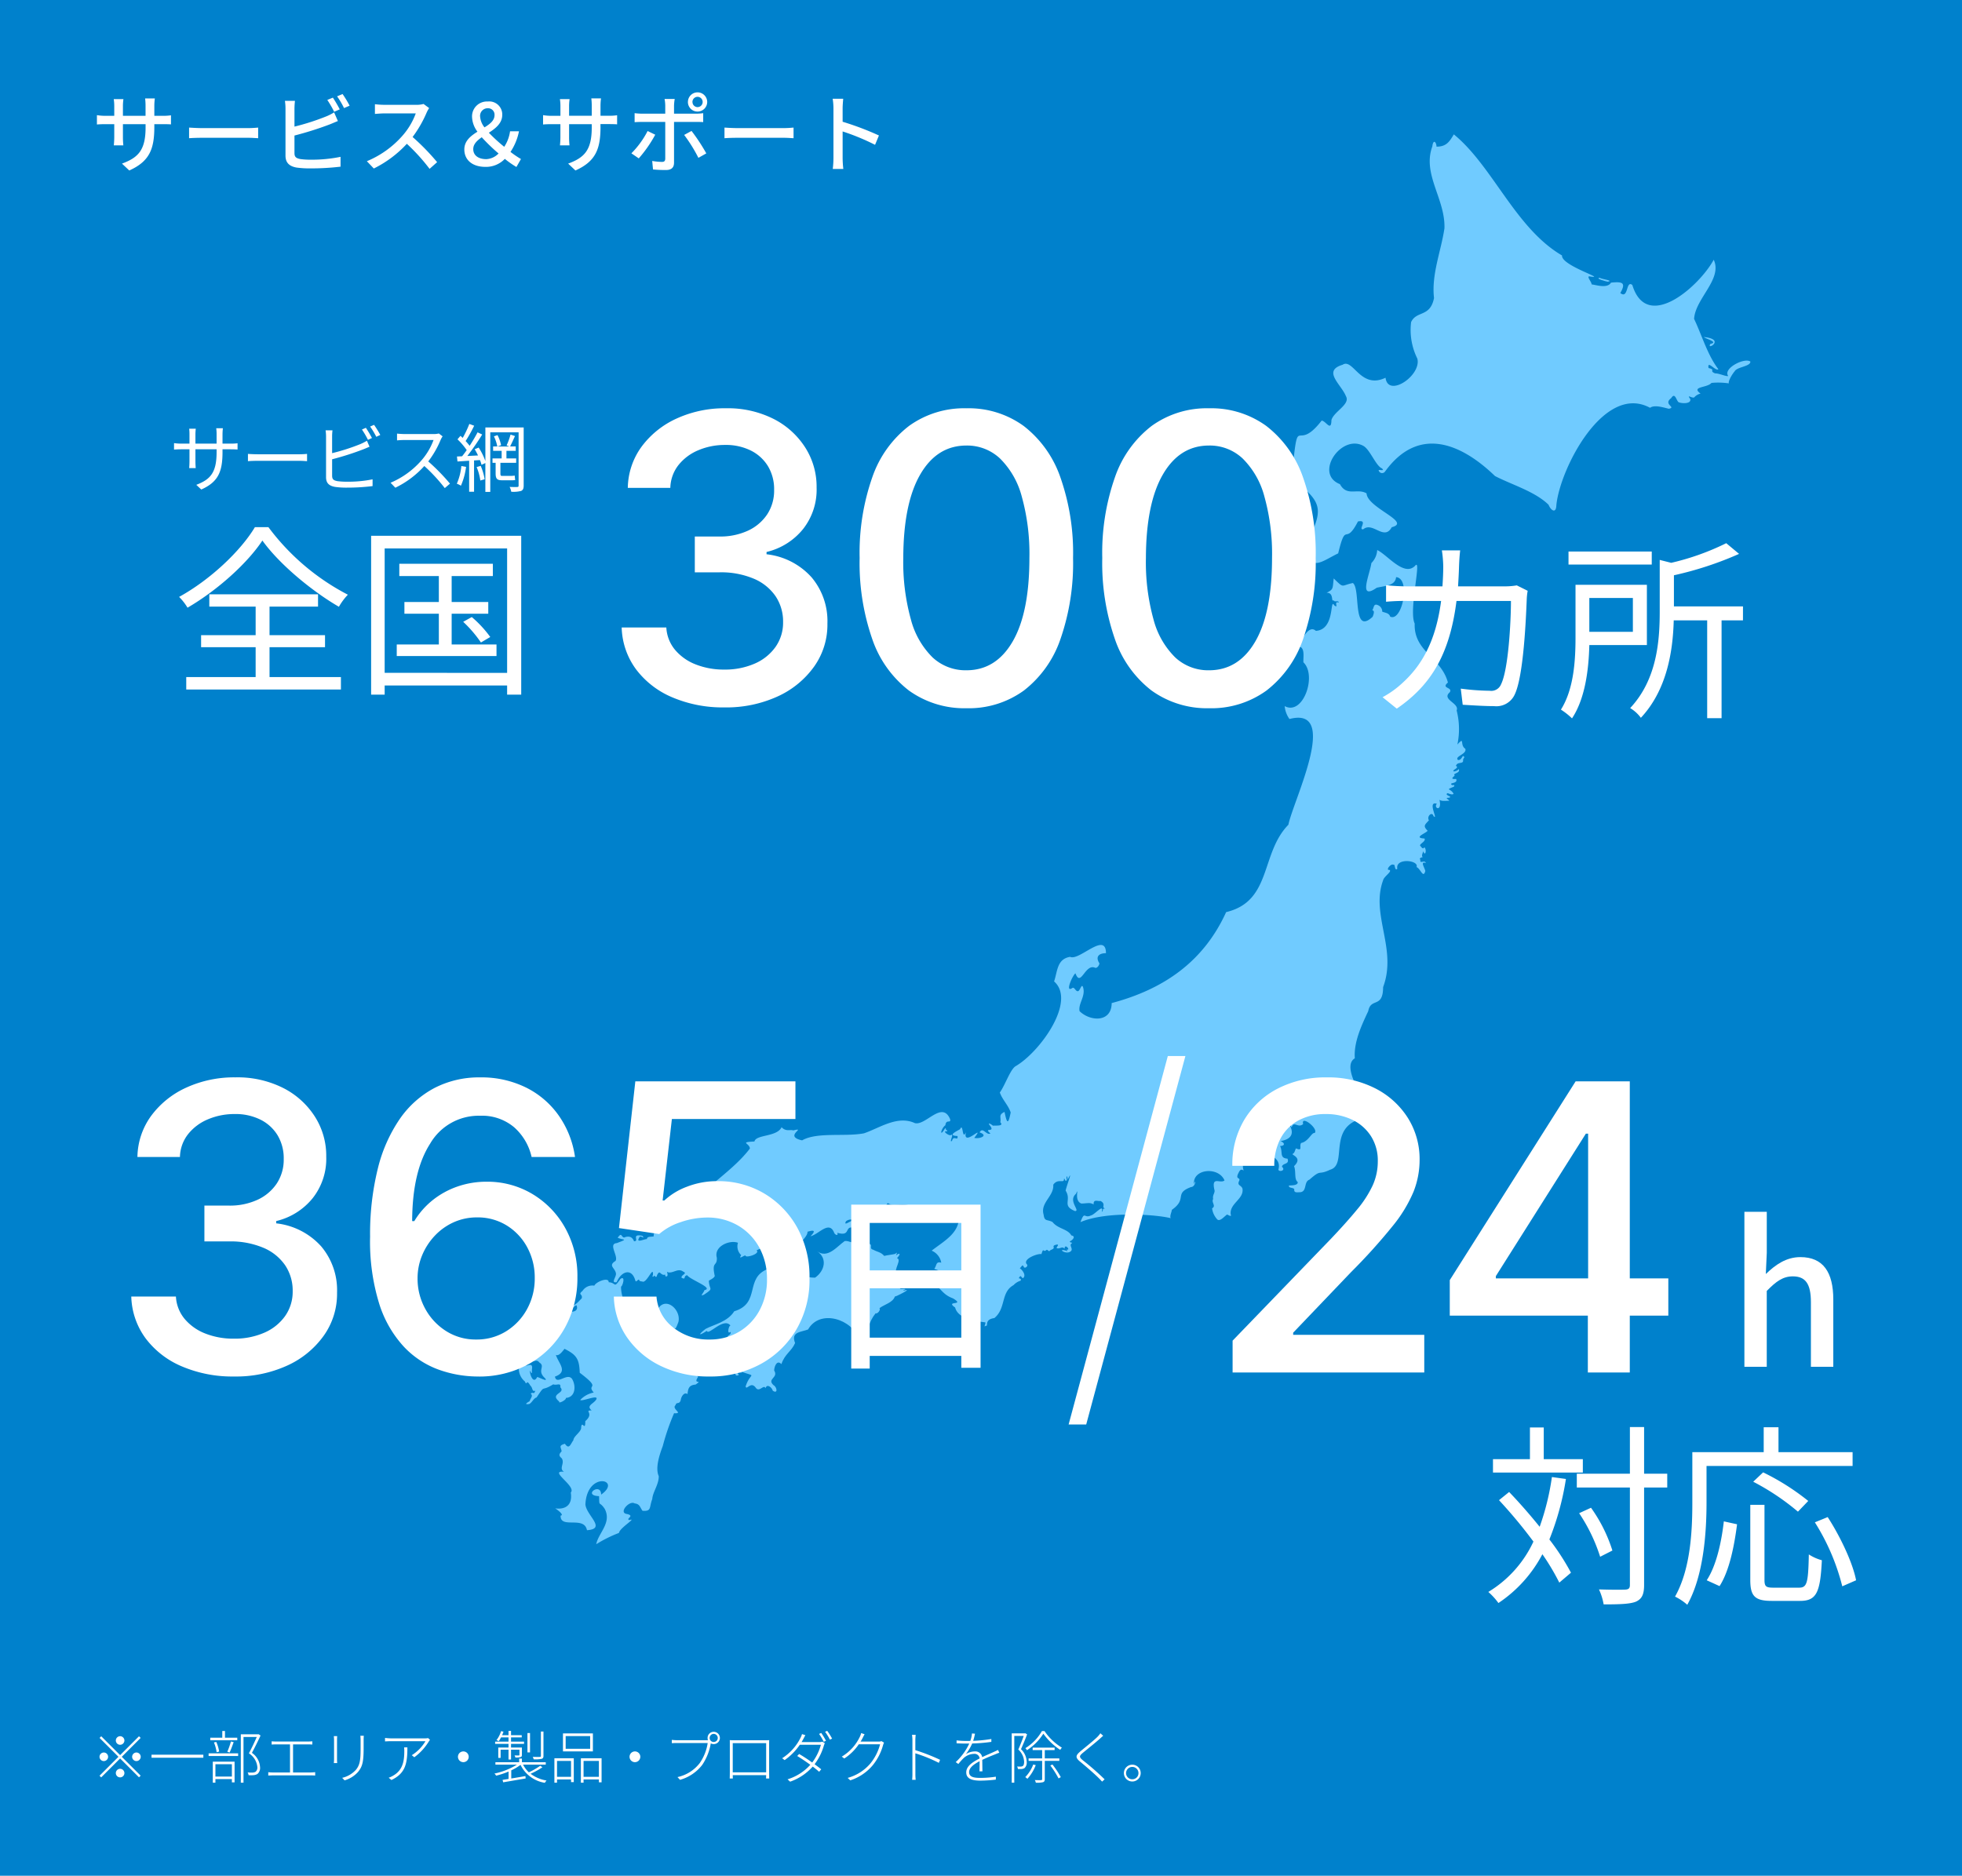 <svg xmlns="http://www.w3.org/2000/svg" width="343" height="328" viewBox="0 0 343 328">
  <g id="visual-data_img01-5_sp" transform="translate(-16 -1087)">
    <rect id="base_card" data-name="base card" width="343" height="328" transform="translate(16 1087)" fill="#0081cc"/>
    <path id="パス_13915" data-name="パス 13915" d="M-630.712,717.406c1.188-.205-1.1-.425-1.386-.681C-633.043,716.812-630.927,717.389-630.712,717.406Z" transform="translate(927.776 418.854)" fill="#70cbff"/>
    <path id="パス_13916" data-name="パス 13916" d="M-613.772,726.224h-.091A.471.471,0,0,0-613.772,726.224Z" transform="translate(917.689 413.668)" fill="#70cbff"/>
    <path id="パス_13917" data-name="パス 13917" d="M-590.616,740.727c-.775,1.241,2.824-.818-1.14-1.215C-591.534,739.814-589.055,740.39-590.616,740.727Z" transform="translate(905.62 406.414)" fill="#70cbff"/>
    <path id="パス_13918" data-name="パス 13918" d="M-674.175,703.728c-.277.171-1.612-.475-2.274-.441-1.156-.459.194-.623-1.154-.935-.271-1.49,1.233.63,1.719.207-1.9-2.465-2.916-6.032-4.246-8.8.218-3.584,5.012-6.958,3.431-10.345-2.493,4.591-11.669,12.8-14.231,4.414-1.15-.907-.646,2.555-2.1,1.408,1.022-1.788.428-2.035-1.626-1.817-.652,1.082-2.609.39-3.395.306.04-.374-.823-1.278-.438-1.412,3.58.629-4.933-1.848-4.727-3.645-8.157-4.756-12.128-15.647-18.919-21.176-.747,1.249-1.283,2.152-3.024,2.147-.037-.845-.582-1.354-.733-.04-1.794,4.858,2.288,9.173,2.118,14.318-.6,4.024-2.3,8.078-1.823,12.2-.683,3.406-3.047,2.147-4.006,4.2a11.247,11.247,0,0,0,1.086,6.375c.786,2.94-5.118,6.94-5.556,3.354-4.4,2.108-5.657-3.492-7.509-2.268-3.587,1.07-.228,3.433.586,5.5.824,1.415-2.117,2.674-2.534,4.163-.032,2.156-.98.127-1.713.1-4.782,6.2-3.94-2.513-5.272,10.143,5.77,4.25,5.492,5.474,2.617,11.475.475,5.156,2.551,3.036,5.546,1.6,1.426-5.869,1.177-1.115,3.458-5.581,1.893-.381-.086,1.5.925,1.37,1.667-1.4,3.649,2.107,4.98-.363,3.571-.9-4.279-3.368-4.4-5.918-1.619-.965-3.43.629-4.655-1.612-4.591-1.8.252-8.862,4.123-6.676,1.151.667,2.17,3.494,3.209,3.911.589.54-.445.188-.572.321a.624.624,0,0,0,1.134.227c5.791-7.99,13.186-5.02,19.215.8,2.92,1.518,6.983,2.688,9.365,5.023.383.975,1.315,1.635,1.36.066.625-6.36,8.307-21.4,16.382-17.022.79-.593,2.43-.022,3.276.165,1.4-.271-1.076-.729.415-1.858.672-1.06.855.308,1.273.7.549.271,2.344.341,2.044-.579-.672-.883.32-.05.711-.248a2.04,2.04,0,0,1,1.109-.662c-1.729-1.284,1.147-.969,1.911-1.873a12.747,12.747,0,0,1,3.038.083c-.163-.367.588-1.639,1.007-2.1.389-.8,2.814-.844,2.749-1.717C-671.347,700.475-675.114,702.43-674.175,703.728Z" transform="translate(992.295 449.006)" fill="#70cbff"/>
    <path id="パス_13919" data-name="パス 13919" d="M-942.27,1095.93c-.432.149-.6,0-.066-.122.03-.243-.832.051-.944-.182,1.485-1.194.237-2.186-.621-2.5-.478-.874,1.007-2.52.109-2.8.484-.47.77-1.168-.18-.475.215-.562.347-.594-.165-.254-.578.135-1.322.2-1.89.343-.573-.684-1.174-.666-1.9-1.075-.894-.219.05-.9-.786-1.051-.373-.636-.663.844-1.014.1.082-1.455-.571-.731-1.069-.207-.8.053-1.414-.463-2.135-.365-1.354.939-2.965,3.14-4.83,1.783,1.863,1.229,1.333,3.447-.35,4.618-1.485.032-3.082-.752-4.3.376-2.248,1.721-3.383-5.766-3.858-1.935-4.274,1.574-1.248,6-5.972,7.437-1.152,1.854-3.569,2.321-5,3.076-1.269.966-1.378,1.373.212.345.249.939,2.912-2.474,4.138-.918-.311-.1-.694,1.7,0,1.094.241.559-.829.7-.411.942.188.4,2.39-.282,1.523.2-.637.362.026.8.487.65-.528.244.378.438-.072.713-.582-.026-.266.606-.672.766-.1-.452-1.288-1.045-1.159-.286,1.323-.494-.118.971,1.218.865,0,.392-.53.184-.546.38.572.031-.09.791.454.649-.731.761-.858-.816-1.343.758.406-.058.8-.936,1.318-.059.5.481-.575,2.545.676,1.96-.775-.886.908-.059.355-.59,2.92,1.047,1.656-.006.812,2.584.151.83.92-1.077,1.833.325.627.714,1.335-.746,1.644,0,.254-.866,1.135-.125,1.271.439.941.633.74-.669.111-.985-1.19-1.143.947-1.245.127-2.557.027-.7.482-1.93,1.271-1.11.583-1.787,1.784-2.246,2.389-3.689-.762-1.957.955-1.884,2.267-2.365,2.079-3.665,7.806-1.776,8.876,1.7,2.269,1.723.446-1.417,2.93-4.538.349.19.968-.679.669-.882.817-.65,2.352-.97,2.7-2.048C-943.882,1097.041-941.279,1095.686-942.27,1095.93Z" transform="translate(1116.603 216.674)" fill="#70cbff"/>
    <path id="パス_13920" data-name="パス 13920" d="M-1017.244,1118.151c-.582.162-2.728-.016-1.836-1.294.035-.573.8-.119,1.155-.358.072-.257-.215-1-.24-.282-.413.474-.491-.354-.759-.366-.173.809-1.573-.046-.3-.518-2.35.385-.571-.991-.118-2.238a5.216,5.216,0,0,1-3.3-.089c-1.7,1.235-2.8-1.227-1.618-1.5a.555.555,0,0,0,1.021-.043c1.3-1.808.833.552,1.7-1.84.513-2.156-2.324-4.656-3.7-2.091-1.156,1.458-2.747-.018-4.172-.089-1.763-.128-2.243-3.34-2.147-4.019.2.055.862-1.96-.108-1.333-1.241,1.776-.7.664-2.067.592.055-.983-2.224-.085-2.507.6a2.056,2.056,0,0,0-2.07.915c-.879.721.08.484-.136,1.3-.442.426-1.7,2.007-2.168.894-.646.143.325.611.587.737.228-.035.655-.688.723-.272.238.792-.507,1.049-1.171.969-.292.591-.722.278-.575-.23-.61.2-.547-.318-.536-.663-.511-.449-.172.232-.548.366-.7-.06-.273.3-.682.567-.248.042-.8.176-.566.524.489.505,1.164.049.947.439-1.092.026-2.2,2.319-2.736.821-.55.373.357-.857-.7-1.029a.547.547,0,0,1-.549.125c-.344-.467-.093.246-.426.415-.109.432.665.928.336,1.212-.315-.411-1.057-1.226-.869-.118.3.4.955.614.987,1.052a1.426,1.426,0,0,0-.259,1.556c-.722-1.13-.965-1.346-2.323-1.309.169-1.316-.6.788-1.128-.291-.671.429.294,1.543-.248,1.654-1.032,1.321,1.093.893,1.057,1.691,1.115.473-.327.8.272,1.043.067-.235.272-.173.407-.126.128-.522.15-1.213.26-.325.024.454.474-.511.481.045-.5.243-.3,1.736.5.833.527.891.934-.126,1.527.645,1.127.693-.51,1.39.98,2.738.664.789-1.108-.205-1.368-.2-.649,1.313-1.283-.374-1.278-1.141.533.953.292.258.386-.369.163-1.505-1.829.455-.755-1.216-.74-.509-1.137-1.291-1.453.5a2.881,2.881,0,0,0,.951,3c.408.952.175-.636.964.739.447.335.229,1.125.87.878-.337.809-.252.11-.826.506.482.375.018.737-.186,1.334-.606.342-.924.61-.08.486.468-.172.8-1.038,1.3-1.141,1.637-2.441.613-.875,2.918-2.3.594.253,1.363-.38,1.238.517,1.014,1.083-1.973,1.078-.188,2.494-.208.473,1.312-.306,1.151-.638,1.723-.1,1.811-2.177,1.066-3.351-.875-1.1-2.666,1.189-2.975-.37,2.368-.846.661-2.275.16-3.8.518.3,1.238-.711,1.513-1.062,2.1,1.048,2.587,1.766,2.663,4.184,4,3.015,1.059,1.864,2.452,3.462a4.288,4.288,0,0,0-2.363,1.3c.336.323,3.423-1.106,2.769-.036-.49.734-1.78,1.029-.769,1.858-1.469.027.565.415-1.117,1.879.019,1.92-.569-.228-.722,1.062.107.778-1.338,1.542-1.357,2.277-.471.594-.721,1.747-1.483.614-1.243.347-.6.664-.583,1.343-.538.531-.444.805.027,1.2.586.913-.552,1.761.394,2.359-2.812-.286,2.239,2.533,1.189,3.624.363,2.323-1.089,3.014-2.736,2.767.282.159,1.712,1.205.954,1.269-.075,2.407,4.121-.031,4.612,2.555,3.5-.239-.125-2.589-.273-4.516.279-5.894,6.5-4.337,2.751-1.713-.015-2.224-3.367.167-.358.273.039,2.027-.016.734.985,2.228,1.268,2.448-1.109,4.193-1.487,6.183a22.494,22.494,0,0,1,3.98-1.979c.075-.855,3.278-2.74,1.815-2.243-.749-.231,1.073-.74-.442-1.068-1.52-.221.482-2.439,1.355-1.849.925.095.914.656,1.387,1.288,1.626.139,1.14-.615,1.7-2.035.073-1.239,1.157-2.536,1.137-4.016-.609-1.359.035-3.5.7-5.262a40.223,40.223,0,0,1,1.975-5.745c1.76.105-.534-.755.269-1.422.125-.628.671-.043.9-.885.093-.7.671-1.456,1.185-1.028.1-1.162.363-1.577,1.422-1.68,1.4-.995-.591.146.438-1.352C-1018.916,1118.656-1016.064,1118.268-1017.244,1118.151Z" transform="translate(1156.143 208.533)" fill="#70cbff"/>
    <path id="パス_13921" data-name="パス 13921" d="M-864.359,855.572a13.13,13.13,0,0,0-.129-5.957c.538-1.29-2.7-1.887-1.209-3.174.6-.93-1.6-.632-.318-1.709-1.17-4.426-5.989-5.378-5.809-10.315-1.1-2.288,1.331-11.715.06-10.089-1.939,1.947-4.816-1.92-6.614-2.766a3.493,3.493,0,0,1-1.017,2.277c-.266,1.954-2.4,6.658.946,4.311,1.671-.359,3.227-.4,3.375-1.848,2.627.2,1.059,7.921-1.037,6.9-.185-.641-.872-.656-1.383-.863a1.22,1.22,0,0,0-.546-1.031c-1.036-.6-.853.328-1.21.823.519-.083.208.84.058,1.119-3.584,3.3-2.029-4.885-3.439-5.92-2.123.435-1.486,1.017-3.346-.8-.223,1.733.022,1.883-1.249,2.508,1.34-.067.736,1.714,1.229,1.294.128.454.876-.072.89.423-.979-.384.106,1.153-.77.48-.838-1.457.2,4.251-3.225,4.458-1.349-1.221-2.511,1.936-3.332,2.694,1.546-.039,1.1,1.713,1.156,2.812,2.411,2.294-.051,9.4-3.276,7.655a4.621,4.621,0,0,0,.835,2.255c8.929-2.325.659,14.268-.185,18.49-4.911,5.013-2.856,13.365-10.882,15.278-3.934,8.647-10.878,13.477-20.01,15.906-.019,3.394-3.7,3.264-5.609,1.42-.271-1.3,1.019-2.546.645-4.046-.279-1.1-.548.63-.987.548-.382-.022-.518-.679-.88-.59-1.463,1.034.043-2.283.5-2.534.932,2.549,1.69-1.793,3.442-.968.387.1.733-.486.746-.787-.733-1.119-.131-1.769,1.143-1.766-.005-3.883-4.7,1.417-6.267.636-2.311.381-2.193,2.519-2.8,4.3,3.958,3.479-2.532,12.42-6.761,14.839-.937.629-1.8,3.306-2.728,4.584.471,1.307,1.471,2.2,1.9,3.489-.476,2.453-.709,1.643-1.075-.094-1.153.525-.533.987-.742,1.8.74.777-.961.532-1.283.612-.5-.412-1.042-.633-.442.081.815,1.183-1.288.138,0,1.278-.722.385-1.311-1.248-1.893-.189,1.621.565.024,1.171-.928.963,2.062-2.74-2.08,1.8-1.465-1-.693,1.541-.437-1.777-1.023-.521-.646.382-2.286,1.117-.442,1.19.139,1.025-.727-.249-.96.852-.62.413.462-1.367-.187-1.039-.247.268-1.662-.73-.719-.639.17-.074.045-.191-.114-.223-.146-.117.049-.494-.242-.217-1,1.646-.665-.084.1-.617.128-1.161,1.02-.22.822-1.081-1.409-3.283-4.236,1.175-6.148.711-3.052-1.417-6.18.859-8.9,1.778-3.3.643-8.2-.269-10.822,1.234-3.373-.732.938-2.36-1.527-1.741-.591-.185-1.294.254-2.061-.557-.821,1.729-4.47,1.249-4.746,2.493-2.721.144-.806.295-.8,1.243-2.871,3.78-7.6,6.559-10.8,10.276-.341,1.709-3.793.38-3.562,1.944-.86-.249-.258.824-1.508,1.435-.494,0-.229.321-.351.6-.281.273-.713.615-.558,1.068-.379.176-1.177-.064-1.215.5-.56,0-1.971.764-1.345-.249.161-.578,1.121.458.566-.316-2.115-.43-.428.976-1.478.943-.3-.8-.928-.984-1.745-.642-.551-.136-.373-1-1.111.028.978.469,2,.125-.157.941-1.553.124.312,2.259-.218,3.117-1.426.875.044,1.245.081,2.3-.052.66-.924,1.607.122,1.41.772-1.874,2.6-2.559,3.251-.308.105.469.422-.181.666-.136.015.375.467.266.686.376.8-.022,1.852-2.918,1.73-1.158-.167.183-.015.438.178.158.074-.326.393.611.547-.159.51-1.013.493-.033,1.257-.046.263-.216.1.259.275.271.677.074-.063-1.117.4-.717.865.212,1.748-.8,2.632-.124.868.357-.474.583-.267,1.088.851.407.216-.321.965-.458.486.785,4.75,2.262,3.014,2.61-.056.4-1,1.261-.033.765,1.768-1.185.869-.713.812-2.409.291-.207.845-.412,1.034-.818-.592-2.7.429-1.574.36-3.2-.569-1.978,2.216-3.179,3.692-2.619a2.09,2.09,0,0,0,.562,2.159c-.657,1.039.806-.26.779.151.223.332,2.576-.411,1.914-.982a8.04,8.04,0,0,1,3.41-.851c1.536-.736-.066,2.257,1.829.506.321.032.61.411.706-.258-.845-.594,1.4-2.679.663-1.317.023.268.652-.016.751.384-1.6,1.963,1.712-.759,1.536-1.719,1.127-.332,1.54-.255.531.788,1.457-.345,3.251-2.814,4.131-.629.127.394.789.648.549.019,2.274.672,1.333-.976,2.533-.933-.181-.259.081-.386.284-.521.819-1.892-1.988.788-1.289-.558,1.417-1.042,2.467,1.083,3.364-.8-1.043.382.813-.923,1.192-.989-2.412-.871.816.183.975-.292.627-1.143.445.9,1.762-1.115,1.08.859,3.249-.478,4.645,1.032,1.457,1.268,3.673,2.125,4.94.71.2.761.685.387.209-.217.471-.393.815.847.889-.235.755-.307,1.039.655,1.681.216.668,3.558-2.37,5.012-4.685,6.829a2.819,2.819,0,0,1,1.678,2.105c-.99-.265-.746.468-1.232,1.094,1.738.427.647.985-.25,1.44-.021.554.691.124-.083.748.216.285.121.377-.162.469,1.707.365,1.637,1.707,3.772,2.487,2.256,1.356-1.474.305.38,1.6.5,1.953,3.4,2.354,5.274,2.6.13.174-.382,1,.084.582.551.193-.386-1.072,1.5-1.335,2.079-1.7,1.079-4.511,3.358-5.763a2.7,2.7,0,0,1,1.22-.766c.213-.28-.118-.423-.317-.429.379-.674.335-.274.72-.007.71-.5-.175-1.537-.536-1.747.348-.266.473-.844.727-.167.283.216.7-.208.569-.46-1.009-.937,1.9-2.023,2.489-1.837.379-1.31.3-.206.868-.726.235-.183.366.5.73,0,1.225-.395-.17-.7,1.117-.954.465-.019-.124.441-.055.628.6.215.961-.427,1.392.121-.024-1.088,1.162.342.371.113.039.156.174.464-.078.224-1.791-.539.085.917.879-.006.25-.428-.326-.888-.018-1.216.447-.349-.175-.043-.255-.427.419-.128,1.171-.889.281-1.029-.647-1.168-2.363-1.139-3.3-2.353-.985-.5-1.376-.033-1.553-1.294-.607-2.1,1.853-3.223,1.69-5.226.844-1.209,1.955-.1,1.867-1.044.293-.008.035.538.531.259-.2-.64.028-1.1.127-.112,1.091-2.226-.286,1.328-.361,1.939,1.092,1.717-.736,2.607,1.644,3.569.975-.028-1.279-1.77.153-3.006.7-1.478-.485,1.187.961,1.688.995-.009,1.488-.25,2.131.166-.049-1,.7-.522,1.215-.613,1.047.552.056,1.122.811,1.315-.68.019-.2.394-.6.571.415-1.555-1.253.555-1.9.642-1.2.6-1.051-.911-1.822,1.168,4.629-1.982,13.375-1.316,15.776-.686-.217-.361.177-1.073.2-1.463,2.792-1.94.293-2.847,3.359-3.985.824-.014.882-1.7.514-.517-.27-2.664,4.276-3.13,5.333-.639-.74.642-2.3-.853-1.778,1.6.208.538-.374.922-.209,1.646-.364.6.582,1.229-.185,1.624a3.424,3.424,0,0,0,.825,1.857c.471.658,1.322-.475,1.8-.764.244.1.866.52.62-.062-.188-1.907,2.367-2.639,2.064-4.479-.269-.68-1.017-.478-.543-1.426.154-.6-.8-.08-.1-1.408.2-.409.426-.63.846-.307-1.219-3.831,7-3.855,6.1-.262-.154.586,1.437.331.594-.415.162-.707,1.358-.341.981-1.411-1.5-.1-.755-1.162-1.31-2.215.741.011,1.013-.452.087-.858,1.677-.269,2.545-1.147,1.543-2.891.21-.858.155.364.412.463.389-1.18,1.08.239,2-.547-.449-1.678,2.792.844,2,1.57-.516-.143-1.084,1.513-2.36,1.736-.378.586.353,1.489-.9.946-.183.362-.231.817-.569.954-.312.215,1.844.62.234,2.151.386.909-.015,2.3.643,2.78.069.626-1.077.572-1.532.609-.091.517.749.3.938.661-.126.706.618.5,1.036.512,1.233-.128.577-1.831,1.6-2.191,2.218-1.954,1.387-.671,3.635-1.748,3.347-.937-1.117-8.356,7.107-9.227,1.946.855-6-8.322-2.8-10.253-.218-2.828,1.2-5.8,2.346-8.25.451-2.425,2.586-.418,2.6-4.195,2.507-6.7-2.225-12.651.006-18.7.12-.643,1.7-1.577,1.066-1.806-.692.11.3-1.187.737-.883.308-.249.172,1.155.677.7-.4-1.987,3.88-1.507,3.353-.3.678.206,1.179,2.1,1.538.676-.128-.591-.953-1.754.094-1.38-.221-.662-1.1.249-.956-.562-.27-.331.164-.406.409-.477-.271-.252.025-.716.091-1.039.37,1.077.661-.31.191-.695-.181.388-.442.116-.613-.141-.567-.355.933-.78.653-1.375-2.094-.127.287-.935.538-1.363-.867-.862-.472-1.041.226-1.827-.44-.668.554-1.621.8-.731.959.893-1.209-2.743.59-2.151-.676.732.957,1.537.453-.7.418.311,1.235.144,1.7.175-.042-.194-.757-.537-.261-.515,1.327-.152-.787-.449-.008-.821.233.083.82.358,1.036.113-.5-1.005-1.567-.592.032-1.233.252-.377,0-.277-.294-.287-.725-.523,1.085-.15.709-1.081-1.168.1-.476-.362-.242-.585-.471-.424,1.087-.4.693-1.151-.21.392-1.424.663-.721.079.954-.563-.013-.534.309-.774.259-.573,1.276-.146,1.174-.836-.043-.373.515-.517-.027-.746-.213.308-.4.762-.872.7-.638-.656,1.6-1,1.292-1.959C-864,855.674-863,854.071-864.359,855.572Z" transform="translate(1135.142 361.619)" fill="#70cbff"/>
    <path id="パス_37048" data-name="パス 37048" d="M5-5.9a.755.755,0,0,0,.75-.75A.755.755,0,0,0,5-7.4a.755.755,0,0,0-.75.75A.755.755,0,0,0,5-5.9ZM5-4.09,1.7-7.39l-.29.29,3.3,3.3L1.4-.49l.29.29L5-3.51,8.3-.21,8.59-.5,5.29-3.8l3.3-3.3L8.3-7.39ZM2.9-3.8a.755.755,0,0,0-.75-.75.755.755,0,0,0-.75.75.755.755,0,0,0,.75.75A.755.755,0,0,0,2.9-3.8Zm4.2,0a.755.755,0,0,0,.75.75A.755.755,0,0,0,8.6-3.8a.755.755,0,0,0-.75-.75A.755.755,0,0,0,7.1-3.8ZM5-1.7a.755.755,0,0,0-.75.75A.755.755,0,0,0,5-.2a.755.755,0,0,0,.75-.75A.755.755,0,0,0,5-1.7Zm5.49-2.47v.53h9.06v-.53ZM25.48-7.14H23.33V-8.31h-.47v1.17h-2.1v.45h4.72ZM24.14-4.55c.23-.47.49-1.2.71-1.81l-.48-.12a13.19,13.19,0,0,1-.63,1.8Zm-1.83-.16a6.392,6.392,0,0,0-.5-1.69l-.41.09a6.89,6.89,0,0,1,.47,1.71ZM24.54-2.5V-.34H21.66V-2.5ZM21.2.73h.46V.1h2.88V.67h.47V-2.95H21.2Zm-.73-4.67h5.16V-4.4H20.47ZM29.2-7.75l-.08.02H26.1V.73h.47v-8h2.32c-.36.82-.87,1.93-1.38,2.86a3.2,3.2,0,0,1,1.48,2.38.957.957,0,0,1-.32.86,1.3,1.3,0,0,1-.47.13,5.953,5.953,0,0,1-.91-.03,1.087,1.087,0,0,1,.16.49,7,7,0,0,0,.92-.01A1.613,1.613,0,0,0,29-.79,1.378,1.378,0,0,0,29.46-2a3.254,3.254,0,0,0-1.42-2.49c.51-.94,1.08-2.1,1.51-3.03Zm2.29,1.24v.57c.25-.02.63-.03.78-.03H34.7v4.91H31.72a5.817,5.817,0,0,1-.82-.05v.59c.29-.02.56-.03.82-.03h6.62a7.243,7.243,0,0,1,.76.03v-.59c-.25.02-.49.05-.76.05H35.23V-5.97h2.56c.28,0,.58.01.81.03v-.57c-.22.02-.5.04-.81.04H32.27C32.1-6.47,31.75-6.48,31.49-6.51ZM47.6-7.48H47c.02.22.04.49.04.78v1.4c0,2.08-.11,2.93-.84,3.8A4.666,4.666,0,0,1,43.82-.12l.42.44a4.983,4.983,0,0,0,2.35-1.47c.71-.88.98-1.59.98-4.14V-6.7C47.57-6.99,47.58-7.26,47.6-7.48Zm-4.65.07h-.59c.02.17.04.52.04.69v3.31a5.794,5.794,0,0,1-.04.71h.59a6.673,6.673,0,0,1-.03-.7V-6.72C42.92-6.91,42.93-7.24,42.95-7.41Zm16.23.66-.33-.32a3.676,3.676,0,0,1-.5.05H52.4a9.634,9.634,0,0,1-1.09-.08v.61c.35-.02.74-.04,1.09-.04h5.98a7.181,7.181,0,0,1-2.39,2.45l.44.36a9.566,9.566,0,0,0,2.54-2.77A1.833,1.833,0,0,1,59.18-6.75Zm-3.96,1.3h-.57c.02.22.03.42.03.62,0,1.68-.21,3.32-1.92,4.31a3.958,3.958,0,0,1-.81.38l.48.4C54.88-.9,55.22-2.61,55.22-5.45ZM65-4.74a.939.939,0,0,0-.94.94.939.939,0,0,0,.94.94.939.939,0,0,0,.94-.94A.939.939,0,0,0,65-4.74ZM79.01-8.22h-.45v4.26c0,.13-.04.17-.19.18s-.64.01-1.23-.01a2.226,2.226,0,0,1,.16.43,5.644,5.644,0,0,0,1.39-.08c.24-.08.32-.22.32-.52Zm-2.35.27h-.45v3.38h.45ZM72.9-5.42H71.11v1.81h.41V-5.04H72.9v1.72h.44V-5.04h1.47v.89c0,.08-.03.11-.11.12-.1,0-.37,0-.75-.01a1.535,1.535,0,0,1,.15.36,3.017,3.017,0,0,0,.92-.07c.18-.06.22-.18.22-.4V-5.42h-1.9v-.64h2.27v-.39H73.34v-.74h1.87v-.39H73.34v-.75H72.9v.75H71.78c.09-.2.17-.41.24-.61l-.42-.1a4.828,4.828,0,0,1-.81,1.58,1.287,1.287,0,0,1,.39.19,5.159,5.159,0,0,0,.41-.67H72.9v.74H70.56v.39H72.9Zm5.55,3.19a14.708,14.708,0,0,1-1.99,1.15,4.809,4.809,0,0,1-1.02-1.35h3.97v-.42H75.24v-.64h-.48v.64H70.61v.42h3.77A12.261,12.261,0,0,1,70.44-.87a1.8,1.8,0,0,1,.3.37,13.772,13.772,0,0,0,2.17-.72V.07c-.39.07-.75.12-1.05.17l.11.42C73,.49,74.47.23,75.89-.01l-.03-.42c-.85.15-1.71.3-2.48.42V-1.43A8.556,8.556,0,0,0,75-2.39,5.7,5.7,0,0,0,79.25.75a1.9,1.9,0,0,1,.3-.4A6.27,6.27,0,0,1,76.76-.83a13.911,13.911,0,0,0,2.07-1.14ZM87.17-5.2H82.89V-7.42h4.28Zm.48-2.69H82.42v3.15h5.23ZM83.83-3.08V-.3H81.38V-3.08ZM80.92.73h.46V.16h2.45V.63h.48V-3.54H80.92ZM86.02-.3V-3.08H88.7V-.3Zm-.47-3.24V.73h.47V.16H88.7v.5h.47v-4.2ZM95-4.74a.939.939,0,0,0-.94.94.939.939,0,0,0,.94.94.939.939,0,0,0,.94-.94A.939.939,0,0,0,95-4.74Zm13.06-2.35a.721.721,0,0,1,.71-.72.721.721,0,0,1,.71.72.7.7,0,0,1-.71.7A.7.7,0,0,1,108.06-7.09Zm-.36,0a.92.92,0,0,0,.07.38,1.21,1.21,0,0,1-.19.01h-5.24a7.638,7.638,0,0,1-.89-.06v.58c.26-.01.52-.03.88-.03h5.39a8.321,8.321,0,0,1-1.39,3.51,6.7,6.7,0,0,1-3.89,2.45l.44.48a7.439,7.439,0,0,0,3.89-2.62,9.583,9.583,0,0,0,1.48-3.71l.01-.05a1.072,1.072,0,0,0,.51.13,1.073,1.073,0,0,0,1.08-1.07,1.076,1.076,0,0,0-1.08-1.08A1.067,1.067,0,0,0,107.7-7.09Zm3.88.38c.01.22.01.47.01.66V-1.1c0,.28-.01.93-.02,1.1h.55c-.01-.11-.01-.36-.02-.59h5.84c-.01.25-.01.49-.02.59h.56c-.01-.15-.02-.82-.02-1.1V-6.05c0-.21,0-.45.02-.66-.27.02-.62.02-.82.02h-5.28C112.16-6.69,111.96-6.69,111.58-6.71Zm.52.52h5.84v5.11H112.1Zm15.47-1.78-.38.17a10.228,10.228,0,0,1,.82,1.38l.39-.18A12.749,12.749,0,0,0,127.57-7.97Zm1.04-.37-.37.17a8.5,8.5,0,0,1,.84,1.37l.39-.18A11.49,11.49,0,0,0,128.61-8.34Zm-3.81.76-.59-.19a3.442,3.442,0,0,1-.25.63,9,9,0,0,1-3.22,3.59l.43.33a10.44,10.44,0,0,0,2.65-2.68h3.69a9.087,9.087,0,0,1-1.52,3.1c-.74-.53-1.54-1.06-2.28-1.49l-.34.35c.72.44,1.54.99,2.29,1.54A8.842,8.842,0,0,1,121.68.14l.45.41a9.336,9.336,0,0,0,3.95-2.64c.42.32.81.63,1.12.91l.37-.43c-.34-.28-.74-.58-1.16-.89a10.019,10.019,0,0,0,1.62-3.26,3.837,3.837,0,0,1,.17-.43l-.44-.26a1.438,1.438,0,0,1-.53.08h-3.1c.12-.2.23-.39.32-.56S124.67-7.37,124.8-7.58Zm10.35-.16-.6-.21a3.068,3.068,0,0,1-.23.65,8.079,8.079,0,0,1-3.16,3.47l.44.33a9.006,9.006,0,0,0,2.54-2.49h3.72a8.832,8.832,0,0,1-1.7,3.36,7.985,7.985,0,0,1-3.97,2.52l.45.43a8.561,8.561,0,0,0,3.95-2.66,9.6,9.6,0,0,0,1.79-3.51,2.944,2.944,0,0,1,.17-.43l-.45-.26a1.343,1.343,0,0,1-.52.08h-3.13a7.165,7.165,0,0,0,.36-.64C134.9-7.27,135.03-7.54,135.15-7.74Zm8.36,6.9a8.47,8.47,0,0,1-.05,1.06h.62a8.765,8.765,0,0,1-.05-1.06c0-.21,0-1.92-.01-3.57a26.266,26.266,0,0,1,4.11,1.67l.22-.53a33.293,33.293,0,0,0-4.33-1.69V-6.69c0-.24.03-.67.06-.95h-.64a6.545,6.545,0,0,1,.07.95Zm10.94-7-.53-.04a4.666,4.666,0,0,1-.29,1.3c-.26.01-.51.01-.75.01a14.381,14.381,0,0,1-1.65-.1v.51c.55.03,1.17.05,1.62.05.19,0,.39,0,.6-.01a10.424,10.424,0,0,1-2.37,3.25l.46.33a12.355,12.355,0,0,1,.9-1.01,2.767,2.767,0,0,1,1.82-.76.884.884,0,0,1,1,.8l-.02.01c-1.18.61-2.32,1.32-2.32,2.43,0,1.17,1.14,1.44,2.49,1.44a23.961,23.961,0,0,0,2.68-.18l.01-.51a18.453,18.453,0,0,1-2.66.21c-1.07,0-2.02-.1-2.02-1.01,0-.77.82-1.37,1.84-1.91,0,.56-.01,1.34-.03,1.77h.52c-.01-.5-.02-1.42-.03-2,.84-.41,1.65-.73,2.28-.98.23-.1.48-.2.7-.27L158.47-5c-.22.12-.4.2-.65.31-.59.28-1.32.57-2.11.95a1.214,1.214,0,0,0-1.31-1,3,3,0,0,0-1.55.48,8.625,8.625,0,0,0,1.11-1.87,28.02,28.02,0,0,0,3.35-.28v-.5a24.992,24.992,0,0,1-3.18.32A9.607,9.607,0,0,0,154.45-7.84Zm11.7-.46a8.4,8.4,0,0,1-2.89,2.99,1.881,1.881,0,0,1,.27.36,9.5,9.5,0,0,0,2.87-2.89,11.063,11.063,0,0,0,2.95,2.83,2.193,2.193,0,0,1,.29-.39,9.862,9.862,0,0,1-3.04-2.9Zm-2.9.38-.08.02h-2.3V.73h.45V-7.45h1.65c-.25.69-.6,1.59-.95,2.38a3.072,3.072,0,0,1,1.02,2.14c0,.31-.06.63-.23.74a.683.683,0,0,1-.34.1c-.17.01-.4,0-.66-.01a1.083,1.083,0,0,1,.14.43,3.975,3.975,0,0,0,.69,0,1.135,1.135,0,0,0,.48-.16,1.3,1.3,0,0,0,.37-1.07,3.182,3.182,0,0,0-1-2.23c.36-.8.77-1.79,1.07-2.59Zm1.38,5.47a6.266,6.266,0,0,1-1.39,2.2,2.84,2.84,0,0,1,.37.3,7.471,7.471,0,0,0,1.46-2.39Zm4.56-.64v-.43h-2.54V-4.97h1.72V-5.4h-3.84v.43h1.66v1.45h-2.37v.43h2.37V.11c0,.12-.04.16-.18.17s-.57.01-1.1-.01a1.9,1.9,0,0,1,.18.46,4.451,4.451,0,0,0,1.25-.09c.23-.07.31-.23.31-.53v-3.2Zm-1.57.81a16.558,16.558,0,0,1,1.44,2.26l.39-.22a15.464,15.464,0,0,0-1.46-2.21Zm9.24-5.2-.49-.43a4.416,4.416,0,0,1-.45.56c-.68.7-2.28,1.95-3.02,2.58-.84.71-.98,1.08-.06,1.83.94.77,2.48,2.1,3.25,2.87.21.21.41.42.58.61l.44-.4a46.827,46.827,0,0,0-3.78-3.31c-.7-.58-.68-.76-.04-1.31.78-.64,2.29-1.85,3-2.49C176.41-7.08,176.71-7.35,176.86-7.48Zm5.09,5.06a1.472,1.472,0,0,0-1.47,1.47A1.472,1.472,0,0,0,181.95.52a1.472,1.472,0,0,0,1.47-1.47A1.472,1.472,0,0,0,181.95-2.42Zm0,2.55a1.078,1.078,0,0,1-1.09-1.08,1.091,1.091,0,0,1,1.09-1.08,1.082,1.082,0,0,1,1.08,1.08A1.069,1.069,0,0,1,181.95.13Z" transform="translate(32 1398)" fill="#fff"/>
    <path id="パス_37049" data-name="パス 37049" d="M17.714-22.848H10.88V-28.39H8.466v5.542H2.006V-20.5H17.714ZM12.308-19.72a44.061,44.061,0,0,1-2.142,8.7c-1.7-2.108-3.57-4.25-5.338-6.086L3.06-15.674A86.049,86.049,0,0,1,9.078-8.432,20.223,20.223,0,0,1,1.19.374,11.562,11.562,0,0,1,2.958,2.312a23.217,23.217,0,0,0,7.684-8.534A40.154,40.154,0,0,1,13.6-1.258l2.04-1.734a41.19,41.19,0,0,0-3.774-5.814,48.159,48.159,0,0,0,2.89-10.574ZM32.47-20.3H28.424v-8.16H25.942v8.16H16.66v2.414h9.282V-.85c0,.612-.238.782-.816.816S22.678,0,20.536-.068a10.5,10.5,0,0,1,.816,2.618c2.924,0,4.624-.068,5.644-.476C28.016,1.6,28.424.85,28.424-.85V-17.884H32.47ZM22.882-6.868a26.483,26.483,0,0,0-3.74-7.48l-2.074.952A29.736,29.736,0,0,1,20.74-5.78Zm41.99-14.79v-2.414H51.918v-4.352H49.334v4.352H36.856V-15.3c0,4.828-.272,11.628-3.026,16.49a9.413,9.413,0,0,1,2.142,1.428c2.89-5.134,3.366-12.75,3.366-17.918v-6.358Zm-7.752,6.12a41.513,41.513,0,0,0-7.888-5L47.5-18.9a42.1,42.1,0,0,1,7.82,5.236ZM41.616-.646c1.734-2.686,2.584-7.106,3.06-10.812l-2.312-.51c-.408,3.57-1.292,7.718-2.992,10.3Zm9.418.272c-1.292,0-1.564-.2-1.564-1.36V-14.858H46.988V-1.734c0,2.822.782,3.672,3.74,3.672h4.964c2.89,0,3.536-1.5,3.808-7.106a8.069,8.069,0,0,1-2.278-1.02c-.1,4.964-.306,5.814-1.7,5.814ZM58.276-11.8A38.45,38.45,0,0,1,63.07-.612l2.414-1.054c-.578-3.026-2.72-7.582-4.964-11.05Z" transform="translate(275 1365)" fill="#fff"/>
    <path id="パス_37050" data-name="パス 37050" d="M2.958,0h3.91V-13.26c1.632-1.666,2.822-2.55,4.556-2.55,2.21,0,3.162,1.292,3.162,4.522V0H18.5V-11.764c0-4.76-1.768-7.412-5.746-7.412-2.55,0-4.42,1.394-6.052,2.958l.17-3.706V-27.1H2.958Z" transform="translate(318 1326)" fill="#fff"/>
    <path id="パス_37051" data-name="パス 37051" d="M-37.515,0V-5.568l17.227-17.848q2.759-2.908,4.561-5.108a19.132,19.132,0,0,0,2.7-4.189,10.18,10.18,0,0,0,.895-4.226,7.923,7.923,0,0,0-1.193-4.387,7.915,7.915,0,0,0-3.256-2.859,10.462,10.462,0,0,0-4.648-1.007,9.767,9.767,0,0,0-4.773,1.119,7.665,7.665,0,0,0-3.132,3.157,9.947,9.947,0,0,0-1.094,4.773h-7.333a15.216,15.216,0,0,1,2.138-8.129,14.608,14.608,0,0,1,5.866-5.407,18.2,18.2,0,0,1,8.477-1.926,18.126,18.126,0,0,1,8.464,1.9,14.512,14.512,0,0,1,5.73,5.17,13.519,13.519,0,0,1,2.063,7.37,15.138,15.138,0,0,1-1.056,5.543A24.534,24.534,0,0,1-9.55-25.591a101.375,101.375,0,0,1-7.259,8.042L-26.926-6.96v.373H-4.007V0ZM.452-9.943v-6.214l22-34.751h4.9v9.148H24.241L8.506-16.854v.4H38.659v6.513ZM24.589,0V-11.832l.05-2.834V-50.909h7.283V0Z" transform="translate(269 1327)" fill="#fff"/>
    <path id="パス_37052" data-name="パス 37052" d="M10.235-56.341-7.108,8.094h-3.075L7.161-56.341Z" transform="translate(213 1328)" fill="#fff"/>
    <path id="パス_37053" data-name="パス 37053" d="M9.044-3.094V-11.73H25.058v8.636Zm16.014-20.06v8.3H9.044v-8.3ZM5.814-26.35V2.312h3.23V.1H25.058V2.176h3.366V-26.35Z" transform="translate(159 1324)" fill="#fff"/>
    <path id="パス_37054" data-name="パス 37054" d="M-41.074.7A22.488,22.488,0,0,1-50.21-1.069a15.372,15.372,0,0,1-6.339-4.909,12.889,12.889,0,0,1-2.5-7.3h7.805a6.628,6.628,0,0,0,1.529,3.915A8.919,8.919,0,0,0-46.1-6.811a13.277,13.277,0,0,0,4.972.895A12.89,12.89,0,0,0-35.792-6.96,8.67,8.67,0,0,0-32.15-9.881a7.36,7.36,0,0,0,1.317-4.338,7.925,7.925,0,0,0-1.305-4.512,8.708,8.708,0,0,0-3.8-3.07,14.69,14.69,0,0,0-6.028-1.119h-4.3v-6.264h4.3A11.514,11.514,0,0,0-36.985-30.2a8.127,8.127,0,0,0,3.368-2.846A7.549,7.549,0,0,0-32.4-37.337a7.815,7.815,0,0,0-1.056-4.114A7.309,7.309,0,0,0-36.438-44.2a9.767,9.767,0,0,0-4.537-.994,11.8,11.8,0,0,0-4.636.907A8.716,8.716,0,0,0-49.1-41.7a6.7,6.7,0,0,0-1.442,4.015h-7.433a12.511,12.511,0,0,1,2.449-7.259,15.654,15.654,0,0,1,6.152-4.9,20.064,20.064,0,0,1,8.5-1.765,17.752,17.752,0,0,1,8.464,1.9,14.137,14.137,0,0,1,5.518,5.059,12.727,12.727,0,0,1,1.926,6.911,11.107,11.107,0,0,1-2.374,7.259,11.632,11.632,0,0,1-6.376,4v.4a12.4,12.4,0,0,1,7.868,4.027,11.867,11.867,0,0,1,2.772,8.079A12.619,12.619,0,0,1-25.4-6.438a15.91,15.91,0,0,1-6.4,5.233A21.583,21.583,0,0,1-41.074.7ZM1.268.7a20.42,20.42,0,0,1-6.7-1.243A15.71,15.71,0,0,1-11.41-4.524,19.831,19.831,0,0,1-15.7-12.006a36.761,36.761,0,0,1-1.6-11.733,47.672,47.672,0,0,1,1.33-11.832,26.533,26.533,0,0,1,3.841-8.738,17.105,17.105,0,0,1,6.065-5.431,16.916,16.916,0,0,1,7.979-1.864,17.621,17.621,0,0,1,8.079,1.79,15.285,15.285,0,0,1,5.73,4.947,16.642,16.642,0,0,1,2.8,7.184H10.938a9.8,9.8,0,0,0-3.058-5.2,8.7,8.7,0,0,0-5.966-2.013A9.808,9.808,0,0,0-6.8-40.021q-3.12,4.872-3.145,13.548h.373a13.894,13.894,0,0,1,3.244-3.691A14.607,14.607,0,0,1-2-32.527a15.314,15.314,0,0,1,5.059-.833,15.308,15.308,0,0,1,8.017,2.15,15.883,15.883,0,0,1,5.73,5.929,17.259,17.259,0,0,1,2.138,8.651,17.834,17.834,0,0,1-2.2,8.825,16.222,16.222,0,0,1-6.177,6.252A17.9,17.9,0,0,1,1.268.7ZM1.243-5.767A9.705,9.705,0,0,0,6.488-7.209a10.4,10.4,0,0,0,3.654-3.878,11.09,11.09,0,0,0,1.342-5.444,11.045,11.045,0,0,0-1.305-5.344A10.073,10.073,0,0,0,6.6-25.7,9.6,9.6,0,0,0,1.417-27.12a9.843,9.843,0,0,0-4.089.845,10.379,10.379,0,0,0-3.294,2.337A11.215,11.215,0,0,0-8.191-20.52,10.4,10.4,0,0,0-9-16.456a10.873,10.873,0,0,0,1.33,5.295A10.565,10.565,0,0,0-4.015-7.246,9.584,9.584,0,0,0,1.243-5.767ZM41.994.7a18.981,18.981,0,0,1-8.39-1.8,15.151,15.151,0,0,1-5.929-4.959,13.126,13.126,0,0,1-2.362-7.209h7.457A7.46,7.46,0,0,0,35.68-7.88a9.779,9.779,0,0,0,6.314,2.113A9.98,9.98,0,0,0,47.2-7.122a9.658,9.658,0,0,0,3.58-3.741,11.16,11.16,0,0,0,1.305-5.444,11.294,11.294,0,0,0-1.342-5.543,9.937,9.937,0,0,0-3.691-3.828A10.529,10.529,0,0,0,41.671-27.1a14.353,14.353,0,0,0-4.648.8,10.8,10.8,0,0,0-3.778,2.088l-7.035-1.044,2.859-25.653h27.99v6.587h-21.6L33.841-30.078h.3A11.85,11.85,0,0,1,38.1-32.489a14.413,14.413,0,0,1,5.307-.969,15.648,15.648,0,0,1,8.29,2.212,15.875,15.875,0,0,1,5.742,6.028,17.682,17.682,0,0,1,2.076,8.762,17.085,17.085,0,0,1-2.225,8.825,16.227,16.227,0,0,1-6.214,6.1A18.247,18.247,0,0,1,41.994.7Z" transform="translate(98 1327)" fill="#fff"/>
    <path id="パス_37055" data-name="パス 37055" d="M-16.728-26.758h-3.2a20.611,20.611,0,0,1,.238,2.822c0,1.224-.068,2.38-.136,3.468h-5.984a35.586,35.586,0,0,1-3.876-.2v2.89a36.28,36.28,0,0,1,3.91-.136h5.712c-.918,7-3.366,11.254-6.732,14.314a16.758,16.758,0,0,1-3.5,2.516L-27.812.918c5.678-3.91,9.214-9.078,10.438-18.836h9.52c0,3.638-.442,12-1.734,14.586A1.841,1.841,0,0,1-11.56-2.21a41.366,41.366,0,0,1-5.066-.374l.34,2.822c1.768.1,3.74.238,5.474.238A3.529,3.529,0,0,0-7.174-1.6C-5.644-4.862-5.236-14.756-5.1-18.02a10.635,10.635,0,0,1,.17-1.666l-1.9-.952a12.254,12.254,0,0,1-2.176.17H-17.1c.068-1.122.136-2.278.17-3.5C-16.9-24.786-16.83-25.976-16.728-26.758Zm33.49.2H2.21v2.278H16.762Zm-3.3,8.126v5.916H5.848v-5.916ZM15.912-10.2V-20.74H3.434v9.146c0,3.842-.238,9.01-2.55,12.682a12.4,12.4,0,0,1,1.938,1.53C5.168-.918,5.746-6.086,5.848-10.2Zm16.8-6.766H20.638v-5.44a59.678,59.678,0,0,0,11.39-3.74l-2.244-1.87a43.917,43.917,0,0,1-9.622,3.434l-2.006-.51v9.01c0,5.134-.476,11.9-5.168,16.9a6.4,6.4,0,0,1,1.87,1.7c4.59-4.9,5.61-11.73,5.746-17.034h5.848v17.1h2.516v-17.1h3.74Z" transform="translate(288 1210)" fill="#fff"/>
    <path id="パス_37056" data-name="パス 37056" d="M-42.342.7a22.488,22.488,0,0,1-9.135-1.765,15.372,15.372,0,0,1-6.339-4.909,12.889,12.889,0,0,1-2.5-7.3h7.805A6.628,6.628,0,0,0-50.98-9.359a8.919,8.919,0,0,0,3.617,2.548,13.277,13.277,0,0,0,4.972.895A12.89,12.89,0,0,0-37.06-6.96a8.67,8.67,0,0,0,3.642-2.921A7.36,7.36,0,0,0-32.1-14.219a7.925,7.925,0,0,0-1.305-4.512,8.708,8.708,0,0,0-3.8-3.07,14.69,14.69,0,0,0-6.028-1.119h-4.3v-6.264h4.3A11.514,11.514,0,0,0-38.253-30.2a8.127,8.127,0,0,0,3.368-2.846,7.549,7.549,0,0,0,1.218-4.288,7.815,7.815,0,0,0-1.056-4.114A7.309,7.309,0,0,0-37.706-44.2a9.767,9.767,0,0,0-4.537-.994,11.8,11.8,0,0,0-4.636.907A8.716,8.716,0,0,0-50.371-41.7a6.7,6.7,0,0,0-1.442,4.015h-7.433A12.511,12.511,0,0,1-56.8-44.943a15.654,15.654,0,0,1,6.152-4.9,20.064,20.064,0,0,1,8.5-1.765,17.752,17.752,0,0,1,8.464,1.9,14.137,14.137,0,0,1,5.518,5.059,12.727,12.727,0,0,1,1.926,6.911,11.107,11.107,0,0,1-2.374,7.259,11.632,11.632,0,0,1-6.376,4v.4a12.4,12.4,0,0,1,7.868,4.027,11.867,11.867,0,0,1,2.772,8.079,12.619,12.619,0,0,1-2.324,7.532,15.91,15.91,0,0,1-6.4,5.233A21.583,21.583,0,0,1-42.342.7ZM-.05.845A16.6,16.6,0,0,1-10.117-2.262a19.145,19.145,0,0,1-6.388-8.974A40.466,40.466,0,0,1-18.718-25.43a39.97,39.97,0,0,1,2.225-14.144,19.189,19.189,0,0,1,6.413-8.949A16.454,16.454,0,0,1-.05-51.605,16.355,16.355,0,0,1,9.968-48.51a19.313,19.313,0,0,1,6.4,8.949A39.866,39.866,0,0,1,18.594-25.43a40.443,40.443,0,0,1-2.212,14.206A19.229,19.229,0,0,1,9.993-2.25,16.4,16.4,0,0,1-.05.845Zm0-6.637q5.17,0,8.091-5.046T10.962-25.43a37.391,37.391,0,0,0-1.33-10.726,14.579,14.579,0,0,0-3.8-6.662A8.391,8.391,0,0,0-.05-45.092q-5.146,0-8.079,5.071T-11.087-25.43a37.494,37.494,0,0,0,1.33,10.751A14.458,14.458,0,0,0-5.966-8.042,8.462,8.462,0,0,0-.05-5.792ZM42.367.845A16.6,16.6,0,0,1,32.3-2.262a19.145,19.145,0,0,1-6.388-8.974A40.466,40.466,0,0,1,23.7-25.43a39.97,39.97,0,0,1,2.225-14.144,19.189,19.189,0,0,1,6.413-8.949,16.454,16.454,0,0,1,10.03-3.082A16.355,16.355,0,0,1,52.385-48.51a19.313,19.313,0,0,1,6.4,8.949A39.866,39.866,0,0,1,61.01-25.43,40.443,40.443,0,0,1,58.8-11.223,19.229,19.229,0,0,1,52.41-2.25,16.4,16.4,0,0,1,42.367.845Zm0-6.637q5.17,0,8.091-5.046T53.379-25.43a37.391,37.391,0,0,0-1.33-10.726,14.579,14.579,0,0,0-3.8-6.662,8.391,8.391,0,0,0-5.879-2.275q-5.146,0-8.079,5.071T31.33-25.43a37.494,37.494,0,0,0,1.33,10.751,14.458,14.458,0,0,0,3.791,6.637A8.462,8.462,0,0,0,42.367-5.792Z" transform="translate(185 1210)" fill="#fff"/>
    <path id="パス_37057" data-name="パス 37057" d="M-17.44-26.816c-2.464,4.128-7.776,9.184-13.248,12.192a9.756,9.756,0,0,1,1.472,1.888c5.376-3.136,10.528-7.872,13.088-11.744,2.88,4.032,8.48,8.736,13.376,11.584a10.615,10.615,0,0,1,1.568-2.112A40.649,40.649,0,0,1-15.072-26.816Zm2.56,20.992h9.7V-7.936h-9.7v-4.992H-6.4v-2.144H-25.408v2.144h8.1v4.992h-9.536v2.112h9.536V-.608H-29.44V1.568H-2.4V-.608H-14.88ZM16.96-6.3V-11.68h6.4v-2.048h-6.4v-4.544h7.2v-2.144H7.808v2.144H14.72v4.544H8.7v2.048H14.72V-6.3H7.36v2.016H24.8V-6.3Zm2.016-3.968a21.582,21.582,0,0,1,3.1,3.616l1.632-.96A19.972,19.972,0,0,0,20.48-11.1ZM5.248-1.344V-23.1H26.656v21.76ZM2.88-25.312V2.464H5.248V.864H26.656v1.6H29.12V-25.312Z" transform="translate(78 1206)" fill="#fff"/>
    <path id="パス_37058" data-name="パス 37058" d="M-22.1-5.967v-.468h1.43c.572,0,1.053.026,1.2.039V-7.488a9.558,9.558,0,0,1-1.2.065H-22.1V-9.048a9.856,9.856,0,0,1,.065-1.066H-23.2a7.248,7.248,0,0,1,.065,1.066v1.625h-3.7V-9.087a8.024,8.024,0,0,1,.065-.949h-1.157a8.028,8.028,0,0,1,.052.949v1.664h-1.4a9.531,9.531,0,0,1-1.3-.091v1.131c.156-.013.741-.052,1.3-.052h1.4v2.106c0,.494-.039,1.053-.052,1.183h1.144c-.013-.13-.052-.7-.052-1.183V-6.435h3.7v.546c0,3.64-1.183,4.758-3.549,5.668l.871.819C-22.841-.728-22.1-2.509-22.1-5.967Zm4.446.338v1.274c.4-.039,1.092-.065,1.807-.065H-8.71c.585,0,1.131.052,1.391.065V-5.629c-.286.026-.754.065-1.4.065h-7.124C-16.575-5.564-17.264-5.6-17.654-5.629ZM2.964-10.192l-.689.3A14.857,14.857,0,0,1,3.328-8.086l.7-.325A20.148,20.148,0,0,0,2.964-10.192Zm1.43-.52-.689.3A13.667,13.667,0,0,1,4.784-8.619l.7-.325A18.6,18.6,0,0,0,4.394-10.712Zm-7.267.962H-4.082A7.046,7.046,0,0,1-4-8.7v7.15c0,1.053.559,1.508,1.56,1.69a13.661,13.661,0,0,0,2.08.13A36.347,36.347,0,0,0,4.134,0V-1.183A21.277,21.277,0,0,1-.312-.767a12.355,12.355,0,0,1-1.716-.1c-.637-.13-.91-.3-.91-.962v-2.86a49.838,49.838,0,0,0,5.317-1.69c.39-.143.858-.351,1.222-.507L3.146-7.93A9.477,9.477,0,0,1,2-7.345a35.41,35.41,0,0,1-4.94,1.586V-8.7A8.633,8.633,0,0,1-2.873-9.75ZM16.38-8.7,15.717-9.2a3.56,3.56,0,0,1-.975.1H9.724c-.39,0-1.131-.052-1.313-.078v1.183c.143-.013.858-.065,1.313-.065h5.07a11.439,11.439,0,0,1-2.158,3.614A14.866,14.866,0,0,1,7.28-.585l.832.871a16.48,16.48,0,0,0,5.07-3.8A30.016,30.016,0,0,1,16.757.351l.91-.78a36.061,36.061,0,0,0-3.8-3.887,16.453,16.453,0,0,0,2.184-3.809A3.729,3.729,0,0,1,16.38-8.7ZM19.656-3.51a10.152,10.152,0,0,1-.793,3.094,3.323,3.323,0,0,1,.715.351,11.9,11.9,0,0,0,.9-3.3Zm2.665.182a9.064,9.064,0,0,1,.65,2.353l.754-.221a9.569,9.569,0,0,0-.689-2.34Zm4.446,1.547c-.234,0-.286-.1-.286-.442V-4.069h2.756v-.767h-1.7V-6.162h1.625v-.767h-.988c.26-.494.572-1.2.858-1.82l-.78-.26a12.257,12.257,0,0,1-.689,1.9l.481.182H26l.6-.221a6.585,6.585,0,0,0-.624-1.768L25.35-8.7a6.867,6.867,0,0,1,.585,1.768h-.728v.767H26.7v1.326H25.1v.767h.546v1.833c0,.923.221,1.222,1.118,1.222h1.521a4.492,4.492,0,0,0,.78-.039c-.026-.208-.065-.572-.078-.78a4.411,4.411,0,0,1-.715.052Zm3.783-8.476H23.855v5.889a11.088,11.088,0,0,0-1.17-2.366l-.7.286a12.382,12.382,0,0,1,.585,1.092L20.7-5.265a42.989,42.989,0,0,0,2.6-3.757L22.49-9.4A26.863,26.863,0,0,1,21.1-7.046a9.205,9.205,0,0,0-.7-.832,24.541,24.541,0,0,0,1.495-2.678l-.845-.312A18.779,18.779,0,0,1,19.89-8.424c-.13-.13-.26-.247-.39-.364l-.52.611a11.738,11.738,0,0,1,1.612,1.885c-.273.39-.546.754-.806,1.079l-.9.039.091.871,2.041-.13V.988h.858V-4.485l1.027-.065a4.407,4.407,0,0,1,.273.832l.676-.312V1.014h.858V-9.4h4.953V-.091c0,.182-.052.234-.221.247s-.754.013-1.352-.013a2.825,2.825,0,0,1,.286.845A5.32,5.32,0,0,0,30.108.845c.325-.156.442-.416.442-.936Z" transform="translate(77 1172)" fill="#fff"/>
    <path id="パス_37059" data-name="パス 37059" d="M10.98-6.78v-.51h1.425c.72,0,1.245.015,1.485.045v-1.59a9.968,9.968,0,0,1-1.5.09H10.98v-1.74a9.78,9.78,0,0,1,.09-1.3h-1.7a10.357,10.357,0,0,1,.075,1.3v1.74H5.49V-10.47a8.084,8.084,0,0,1,.09-1.2H3.885a8.232,8.232,0,0,1,.09,1.2v1.725H2.505a9.325,9.325,0,0,1-1.56-.12V-7.23c.24-.03.855-.06,1.56-.06h1.47v2.25c0,.63-.06,1.245-.075,1.455H5.565A13.337,13.337,0,0,1,5.49-5.04V-7.29H9.45v.6c0,3.975-1.32,5.265-4.125,6.3L6.6.81C10.11-.765,10.98-2.91,10.98-6.78Zm6.075.09v1.86c.51-.045,1.41-.075,2.235-.075h8.16c.66,0,1.35.06,1.68.075V-6.69c-.375.03-.96.09-1.68.09H19.29C18.48-6.6,17.55-6.66,17.055-6.69Zm25.14-5.235-.975.4a18.041,18.041,0,0,1,1.2,2.07l.975-.42A21.6,21.6,0,0,0,42.195-11.925Zm1.695-.63-.96.4A13.974,13.974,0,0,1,44.145-10.1l.975-.42A18.418,18.418,0,0,0,43.89-12.555ZM35.565-11.37H33.81a8.953,8.953,0,0,1,.1,1.38v8.2c0,1.26.69,1.86,1.9,2.085a16.345,16.345,0,0,0,2.46.15,43.929,43.929,0,0,0,5.265-.3V-1.575a25.051,25.051,0,0,1-5.175.5A12.935,12.935,0,0,1,36.5-1.185c-.705-.15-1.02-.33-1.02-1.05V-5.3a57.982,57.982,0,0,0,6.015-1.89c.48-.18,1.08-.45,1.575-.645l-.66-1.515a8.285,8.285,0,0,1-1.455.735,41.189,41.189,0,0,1-5.475,1.755V-9.99A13.61,13.61,0,0,1,35.565-11.37ZM59.025-10.1l-.975-.72a4.55,4.55,0,0,1-1.305.15H51.18a16.049,16.049,0,0,1-1.635-.105v1.695c.24-.015,1.05-.09,1.635-.09h5.505A12.341,12.341,0,0,1,54.3-5.2,16.855,16.855,0,0,1,48.135-.81L49.35.465a19.691,19.691,0,0,0,5.775-4.32A33.663,33.663,0,0,1,59.1.525l1.32-1.17a39.87,39.87,0,0,0-4.29-4.4,20.531,20.531,0,0,0,2.46-4.275A5.178,5.178,0,0,1,59.025-10.1Zm7.71,7.17c0-.87.66-1.485,1.485-2.07A31.1,31.1,0,0,0,71.16-2.16a3.194,3.194,0,0,1-2.145.99C67.695-1.17,66.735-1.785,66.735-2.925Zm1.2-5.67a1.322,1.322,0,0,1,1.365-1.47,1.122,1.122,0,0,1,1.155,1.2c0,.93-.78,1.545-1.755,2.145A3.447,3.447,0,0,1,67.935-8.6Zm7.14,7.41a16.7,16.7,0,0,1-1.83-1.245A10.016,10.016,0,0,0,74.73-6.045H73.17A6.533,6.533,0,0,1,72.15-3.33a27.92,27.92,0,0,1-2.685-2.46c1.2-.78,2.34-1.665,2.34-3.135a2.279,2.279,0,0,0-2.55-2.325,2.6,2.6,0,0,0-2.73,2.73,4.544,4.544,0,0,0,.945,2.55c-1.2.75-2.295,1.62-2.295,3.105,0,1.815,1.38,3.045,3.69,3.045a4.546,4.546,0,0,0,3.39-1.4A16.437,16.437,0,0,0,74.28.2Zm13.9-5.6v-.51H90.4c.72,0,1.245.015,1.485.045v-1.59a9.968,9.968,0,0,1-1.5.09H88.98v-1.74a9.781,9.781,0,0,1,.09-1.3H87.375a10.357,10.357,0,0,1,.075,1.3v1.74H83.49V-10.47a8.084,8.084,0,0,1,.09-1.2H81.885a8.232,8.232,0,0,1,.09,1.2v1.725H80.5a9.325,9.325,0,0,1-1.56-.12V-7.23c.24-.03.855-.06,1.56-.06h1.47v2.25c0,.63-.06,1.245-.075,1.455h1.665A13.337,13.337,0,0,1,83.49-5.04V-7.29h3.96v.6c0,3.975-1.32,5.265-4.125,6.3L84.6.81C88.11-.765,88.98-2.91,88.98-6.78Zm16.08-4.38a.89.89,0,0,1,.885-.9.9.9,0,0,1,.9.9.9.9,0,0,1-.9.9A.89.89,0,0,1,105.06-11.16Zm-.795,0a1.677,1.677,0,0,0,1.68,1.68,1.69,1.69,0,0,0,1.695-1.68,1.69,1.69,0,0,0-1.695-1.68A1.677,1.677,0,0,0,104.265-11.16Zm-2.31-.525h-1.77a6.391,6.391,0,0,1,.12,1.17V-9.12h-4.02a12.454,12.454,0,0,1-1.335-.09v1.575c.4-.03.885-.045,1.35-.045h4.005v6.435c-.015.405-.18.555-.57.555a10.24,10.24,0,0,1-1.71-.165L98.16.63a22.471,22.471,0,0,0,2.265.1c.99,0,1.41-.465,1.41-1.275V-7.68h3.78c.375,0,.885,0,1.32.03V-9.21a9.98,9.98,0,0,1-1.335.09h-3.765V-10.5A8.057,8.057,0,0,1,101.955-11.685ZM98.55-5.445,97.215-6.09a15.571,15.571,0,0,1-2.835,3.9l1.29.885A22.412,22.412,0,0,0,98.55-5.445Zm6.345-.66-1.29.7a25.974,25.974,0,0,1,2.49,4.005l1.38-.78A32.231,32.231,0,0,0,104.895-6.105Zm5.76-.585v1.86c.51-.045,1.41-.075,2.235-.075h8.16c.66,0,1.35.06,1.68.075V-6.69c-.375.03-.96.09-1.68.09h-8.16C112.08-6.6,111.15-6.66,110.655-6.69Zm19.05,5.31a15.7,15.7,0,0,1-.12,1.92h1.845a17.576,17.576,0,0,1-.12-1.92V-6.015a39.277,39.277,0,0,1,5.67,2.34l.675-1.635a50.845,50.845,0,0,0-6.345-2.4v-2.34c0-.525.06-1.185.1-1.68H129.57a10.859,10.859,0,0,1,.135,1.68Z" transform="translate(32 1116)" fill="#fff"/>
  </g>
</svg>
